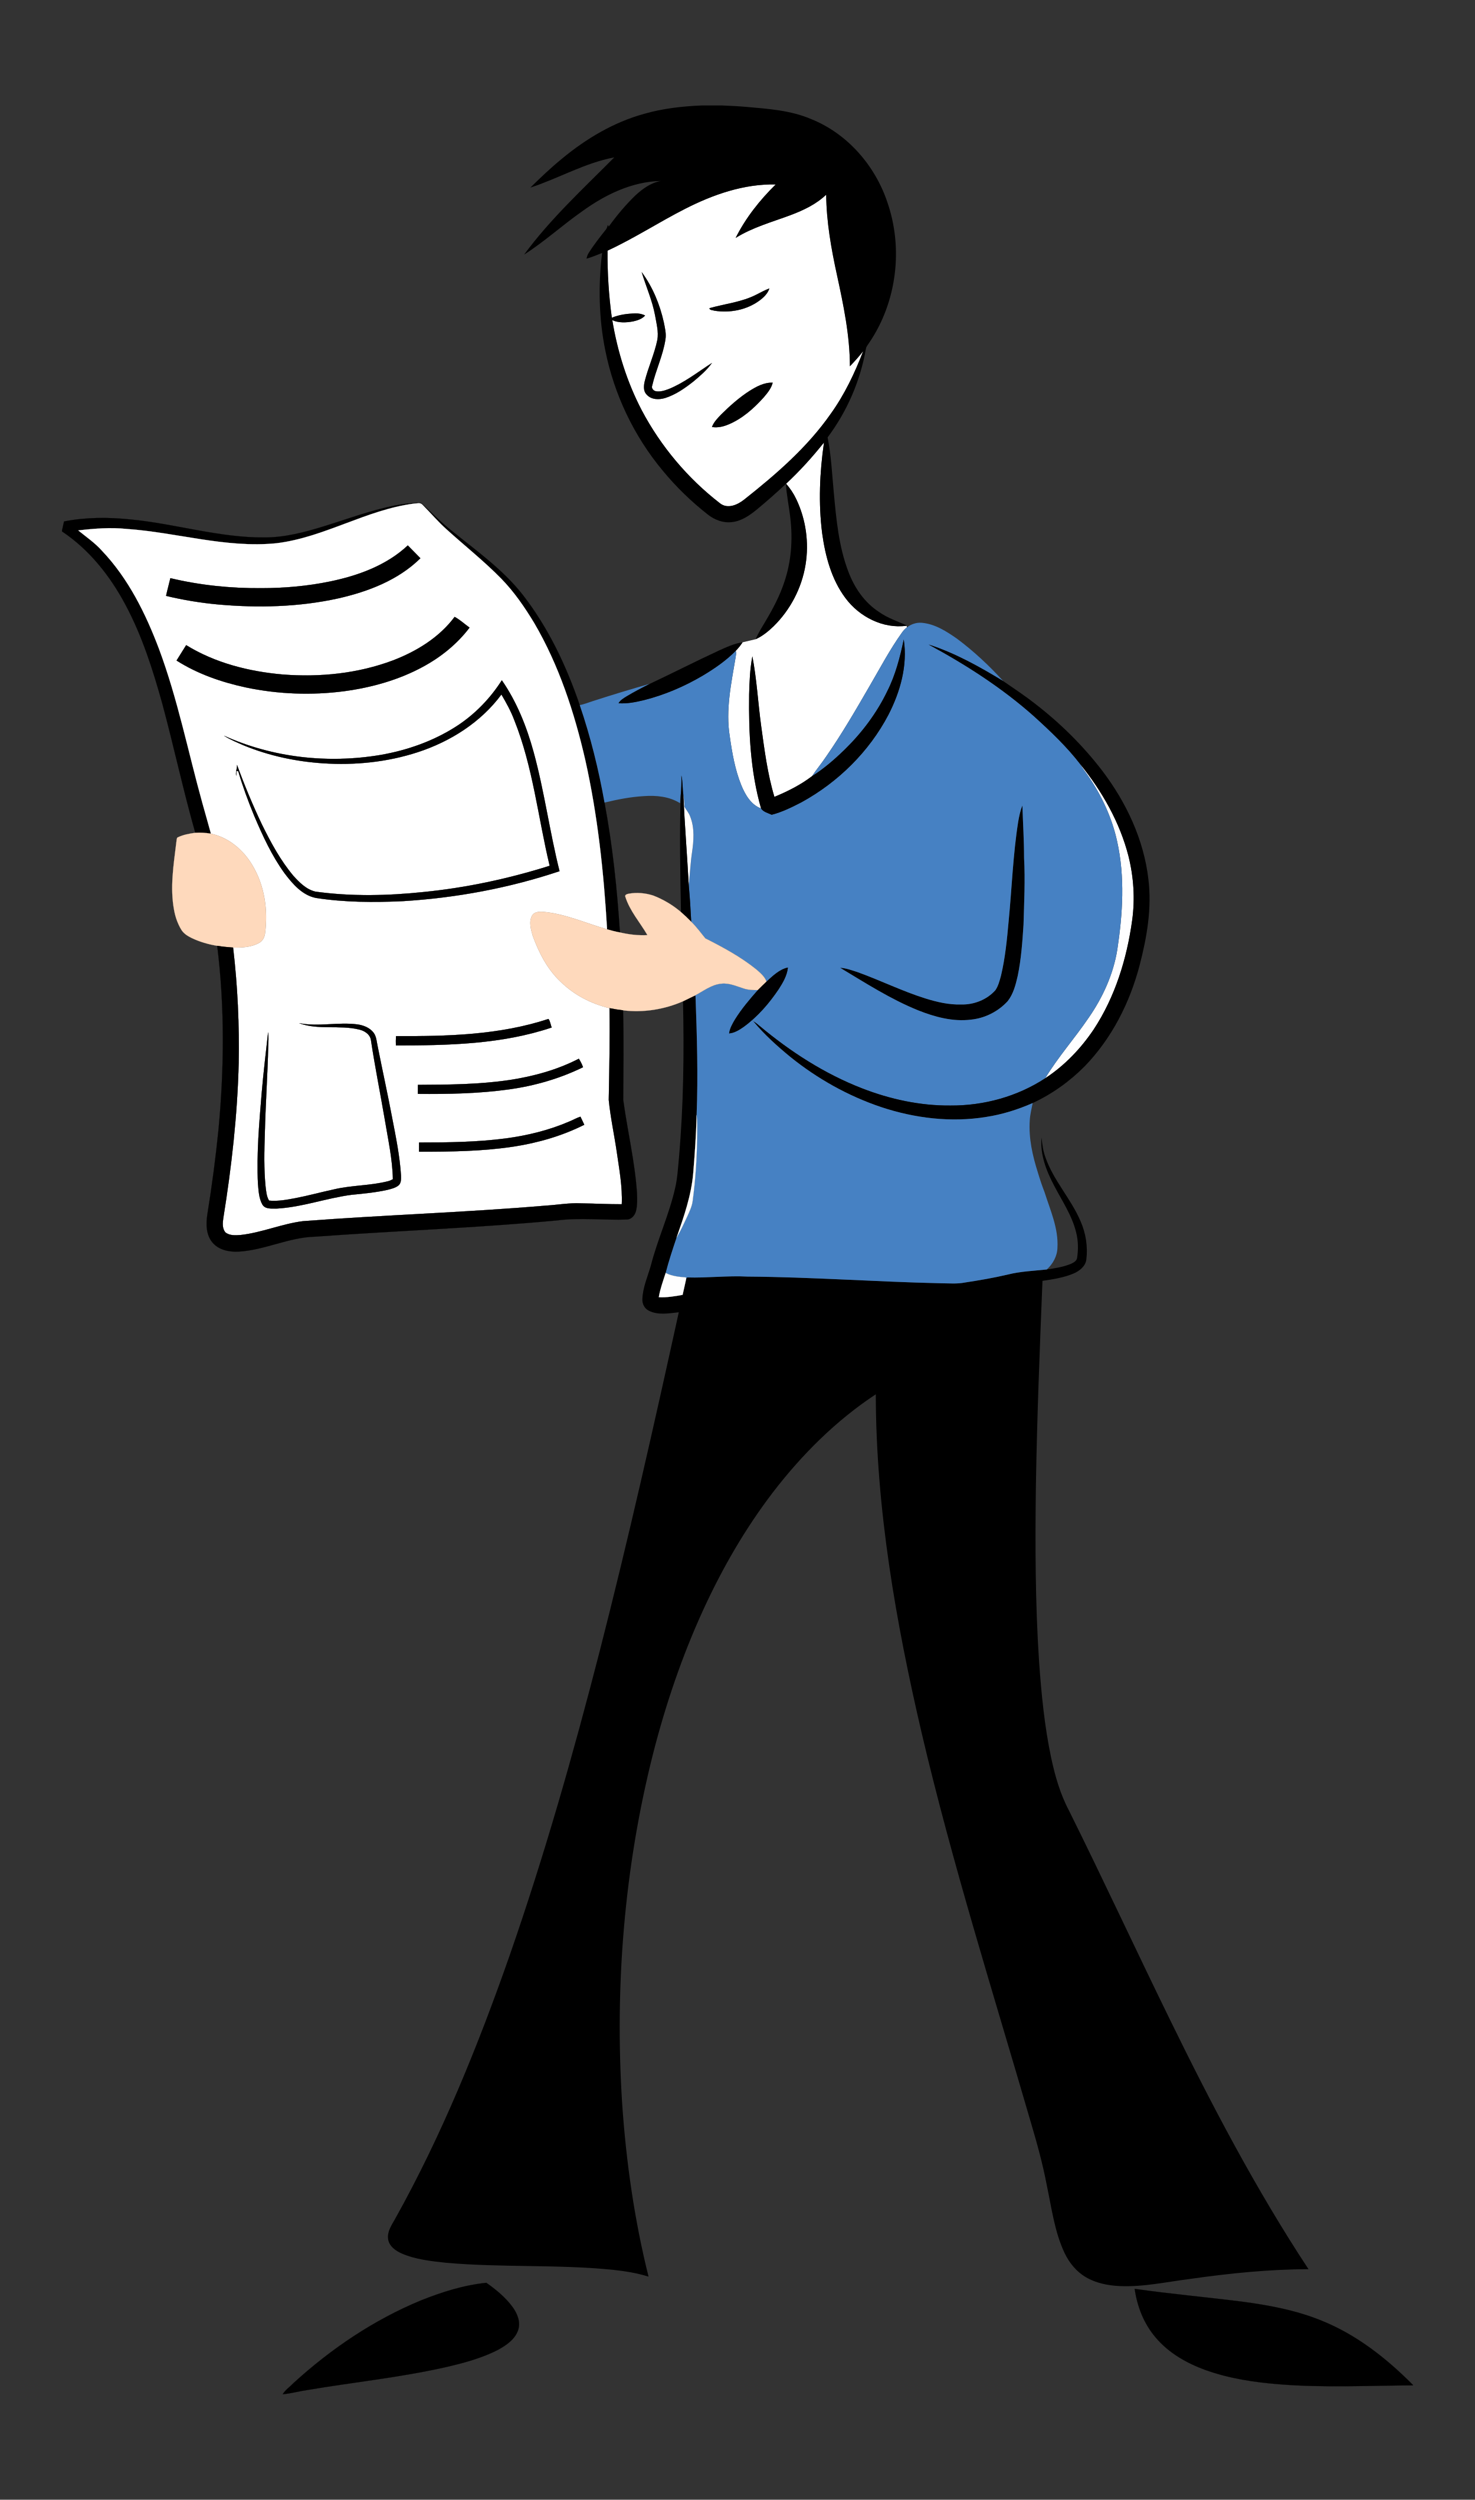 <?xml version="1.0" encoding="utf-8"?>

<!DOCTYPE svg PUBLIC "-//W3C//DTD SVG 1.1//EN" "http://www.w3.org/Graphics/SVG/1.1/DTD/svg11.dtd">
<svg version="1.1" id="Layer_1" xmlns="http://www.w3.org/2000/svg" xmlns:xlink="http://www.w3.org/1999/xlink" x="0px" y="0px"
	 viewBox="-52 -88.12 1237 2096.24" enable-background="new -52 -88.12 1237 2096.24" xml:space="preserve">
<rect x="-52" y="-88.12" width="1237" height="2096.24" fill="#333333" stroke="none"/>
<g>
	<path fill="#FFFFFF" stroke="#FFFFFF" stroke-width="0.094" d="M522.55,87.022c23.47-11.98,49.31-21.03,75.97-20.46
		c-13.36,13.15-25.21,28.07-33.62,44.89c14.23-8.94,30.57-13.34,46.17-19.19c10.74-4.04,21.4-9.07,29.79-17.1
		c0.22,22.66,4.19,45.06,9.01,67.14c5.48,25.27,10.84,50.78,10.89,76.76c3.87-4.09,7.69-8.22,11.12-12.69
		c-7.1,18.45-15.68,36.48-27.25,52.58c-19.58,28.04-45.69,50.61-72.32,71.7c-5.68,4.59-14.21,8.46-20.72,3.1
		c-26.94-20.88-49.4-47.61-65.35-77.74c-12.35-23.63-20.4-49.37-24.74-75.65c5.46,2.45,11.71,2.12,17.46,1.05
		c3.67-0.82,7.51-2.03,10.08-4.94c-2.49-1.33-5.32-1.82-8.12-1.76c-6.73,0.14-13.55,1.01-19.8,3.61
		c-2.58-18.63-3.76-37.43-3.62-56.24C479.89,111.732,500.59,98.192,522.55,87.022 M486.17,140.132
		c3.69,12.14,8.95,23.82,11.26,36.36c1.1,6.7,3.08,13.52,1.89,20.34c-2.46,11.97-7.7,23.14-10.65,34.97
		c-0.81,3.68-1.24,8.17,1.75,11.03c3.84,4.33,10.32,4.35,15.47,2.77c8.81-2.8,16.49-8.22,23.68-13.88
		c5.58-4.66,11.19-9.47,15.44-15.41c-11.85,7.61-23.05,16.53-36.21,21.86c-3.42,1.26-7.09,2.48-10.77,1.82
		c-2.06-0.39-3.96-2.54-3.1-4.7c3.03-13.17,9.15-25.51,11.14-38.95c0.75-4.74-0.48-9.48-1.38-14.11
		C501.38,167.192,495.33,152.562,486.17,140.132 M582.64,158.822c-12.38,6.46-26.44,7.78-39.67,11.52c0.28,1.84,2.67,1.47,3.98,2.04
		c12.97,2.11,26.98-0.51,37.71-8.3c3.62-2.65,7.13-5.91,8.54-10.31C589.54,155.172,586.12,157.072,582.64,158.822 M576.44,239.802
		c-8.56,5.54-16.23,12.35-23.46,19.5c-3.07,3.17-6.28,6.44-7.88,10.63c4.76,0.81,9.56-0.32,13.94-2.19
		c11.44-4.8,20.92-13.23,29.16-22.34c3.2-3.75,6.57-7.69,7.79-12.59C588.8,232.522,582.33,236.122,576.44,239.802z"/>
	<path stroke="#000000" stroke-width="0.094" d="M486.17,140.132c9.16,12.43,15.21,27.06,18.52,42.1c0.9,4.63,2.13,9.37,1.38,14.11
		c-1.99,13.44-8.11,25.78-11.14,38.95c-0.86,2.16,1.04,4.31,3.1,4.7c3.68,0.66,7.35-0.56,10.77-1.82
		c13.16-5.33,24.36-14.25,36.21-21.86c-4.25,5.94-9.86,10.75-15.44,15.41c-7.19,5.66-14.87,11.08-23.68,13.88
		c-5.15,1.58-11.63,1.56-15.47-2.77c-2.99-2.86-2.56-7.35-1.75-11.03c2.95-11.83,8.19-23,10.65-34.97
		c1.19-6.82-0.79-13.64-1.89-20.34C495.12,163.952,489.86,152.272,486.17,140.132z"/>
	<path stroke="#000000" stroke-width="0.094" d="M582.64,158.822c3.48-1.75,6.9-3.65,10.56-5.05c-1.41,4.4-4.92,7.66-8.54,10.31
		c-10.73,7.79-24.74,10.41-37.71,8.3c-1.31-0.57-3.7-0.2-3.98-2.04C556.2,166.602,570.26,165.282,582.64,158.822z"/>
	<path stroke="#000000" stroke-width="0.094" d="M576.44,239.802c5.89-3.68,12.36-7.28,19.55-6.99c-1.22,4.9-4.59,8.84-7.79,12.59
		c-8.24,9.11-17.72,17.54-29.16,22.34c-4.38,1.87-9.18,3-13.94,2.19c1.6-4.19,4.81-7.46,7.88-10.63
		C560.21,252.152,567.88,245.342,576.44,239.802z"/>
	<path stroke="#000000" stroke-width="0.094" d="M278.96,335.812c7.39-1.4,14.92-2.45,22.46-1.99c8.5,7.85,16.54,16.23,25.67,23.37
		c20.72,16.77,42.86,32.43,59.4,53.62c21.39,27.54,36.47,59.47,47.7,92.35c9.09,26.64,15.84,54.05,20.78,81.76
		c6.73,35.95,10.57,72.4,12.92,108.88c-3.64-0.65-7.22-1.6-10.77-2.63c-2.77-47.63-7.84-95.28-18.27-141.9
		c-9.17-39.92-22.05-79.41-42.83-114.91c-8.02-13.27-16.86-26.16-27.72-37.28c-14.39-14.7-30.57-27.48-45.79-41.28
		c-7.21-6.45-13.46-13.86-20.27-20.71c-1.83-2.09-4.9-0.88-7.28-0.87c-39.91,5.23-74.96,28.3-114.94,33.2
		c-42.43,4.34-83.77-9.07-125.8-11.98c-13.54-1.4-27.13-0.34-40.59,1.24c6.78,5.53,14.09,10.51,19.93,17.1
		c22.13,23.3,36.61,52.63,47.85,82.43c15.62,41.96,24.34,86,36.29,129.05c2.34,8.59,4.9,17.13,7.2,25.73
		c-4.33-0.74-8.74-1.01-13.13-0.74c-10.13-35.75-17.92-72.09-27.56-107.95c-7.93-28.55-16.95-57.05-30.98-83.26
		c-12.83-24.12-30.32-46.27-53.23-61.53v-0.69c0.55-2.56,1.16-5.11,1.7-7.67c18.39-3.59,37.28-3.6,55.85-1.66
		c37.67,3.6,74.36,15.42,112.42,15.1c17.02-0.01,33.61-4.4,49.75-9.4C239.37,347.102,258.74,339.862,278.96,335.812z"/>
	<path fill="#FFFFFF" stroke="#FFFFFF" stroke-width="0.094" d="M180.02,367.422c39.98-4.9,75.03-27.97,114.94-33.2
		c2.38-0.01,5.45-1.22,7.28,0.87c6.81,6.85,13.06,14.26,20.27,20.71c15.22,13.8,31.4,26.58,45.79,41.28
		c10.86,11.12,19.7,24.01,27.72,37.28c20.78,35.5,33.66,74.99,42.83,114.91c10.43,46.62,15.5,94.27,18.27,141.9
		c-17.94-5.11-35.26-13.1-54.03-14.7c-3.12-0.16-7.06,0.13-8.83,3.13c-2.98,5.31-1.01,11.6,0.5,17.05
		c5.15,14.14,12.25,28.06,23.36,38.47c11.25,11.07,25.75,18.58,41.06,22.2c0.38,25.66-0.19,51.32-0.65,76.98
		c1.46,14.73,4.66,29.24,6.78,43.89c2.07,14.42,4.79,28.94,4.15,43.56c-11.49,0.02-22.98-0.61-34.47-0.77
		c-9.74-0.46-19.38,1.33-29.07,1.91c-67.86,5.77-135.97,7.87-203.87,13.06c-17.7,2.22-34.34,9.58-52.09,11.58
		c-4.32,0.31-9.34,0.73-12.93-2.18c-2.75-3.27-2.37-7.92-1.78-11.87c6.94-43.06,11.85-86.53,12.92-130.16
		c0.58-32.33-0.9-64.7-4.69-96.8c7.37,0.08,15.23-0.23,21.8-3.95c2.98-1.51,4.56-4.73,5.01-7.92c2.59-19.44-0.37-40.09-10.55-57.07
		c-7.59-12.93-19.95-23.42-34.84-26.59c-2.3-8.6-4.86-17.14-7.2-25.73c-11.95-43.05-20.67-87.09-36.29-129.05
		c-11.24-29.8-25.72-59.13-47.85-82.43c-5.84-6.59-13.15-11.57-19.93-17.1c13.46-1.58,27.05-2.64,40.59-1.24
		C96.25,358.352,137.59,371.762,180.02,367.422 M225,399.462c-19.04,3.94-38.52,5.66-57.96,5.65c-25.59,0.19-51.25-2.42-76.15-8.38
		c-1.13,4.96-2.57,9.84-3.6,14.83c14.39,3.48,29.04,5.86,43.78,7.22c33.5,2.98,67.59,2.15,100.52-5.1
		c25.07-5.67,50.36-15.3,68.96-33.66c-3.51-3.59-7-7.2-10.55-10.75C272.19,385.972,248.53,394.562,225,399.462 M329.27,429.192
		c-12.83,17.23-31.81,28.86-51.63,36.47c-29.4,11.07-61.38,14.3-92.59,11.85c-28.23-2.48-56.62-9.61-80.92-24.62
		c-2.67,4.31-5.33,8.62-8.05,12.9c17.63,11.21,37.68,18.14,58.01,22.53c27.21,5.74,55.39,6.78,82.96,3.13
		c22.73-3.11,45.25-9.37,65.49-20.35c15.12-8.14,28.83-19.16,39.22-32.91C337.59,435.212,333.79,431.622,329.27,429.192
		 M330.12,521.382c-19.06,12.14-40.8,19.74-63.01,23.6c-43.99,7.4-90.39,2.36-131.13-16.11c5.19,3.34,10.96,5.66,16.6,8.13
		c21.1,8.67,43.7,13.48,66.43,14.97c26.62,1.75,53.65-0.99,79.07-9.24c27.45-8.91,53.13-25.08,70.43-48.48
		c4.06,6.91,7.97,13.95,10.79,21.47c15.69,39.15,19.91,81.46,29.69,122.2c-34.44,10.85-69.97,18.46-105.91,22.02
		c-30.07,3.14-60.54,3.81-90.53-0.34c-7.65-1.79-13.45-7.65-18.54-13.29c-10.79-12.85-18.81-27.74-26.21-42.72
		c-7.81-16.39-14.79-33.18-21.01-50.23c0.18,3.06-1.42,6-0.73,9.03c0.05-0.98,0.16-2.94,0.22-3.92l1.55,0.16
		c3.73,12.72,8.32,25.18,13.38,37.43c7.13,16.74,14.79,33.48,25.54,48.25c6.68,8.82,14.69,18.2,26.06,20.54
		c24.17,3.76,48.75,3.84,73.13,2.72c44.58-2.74,88.92-10.96,131.3-25.14c-8.32-33.14-12.76-67.14-21.8-100.1
		c-5.81-21.16-14.06-41.85-26.58-59.98C358.92,497.942,345.73,511.442,330.12,521.382 M280.12,780.762
		c-0.19,2.58-0.15,5.18-0.09,7.79c43.85,0,88.68-0.91,130.66-15.04c-1.03-2.29-1.19-5.23-2.73-7.15
		C366.83,779.912,323.02,780.972,280.12,780.762 M198.97,769.922c16.04,5.89,33.56,1.32,49.95,5.24c4.63,0.95,9.52,4.03,10.2,9.09
		c3.34,22.18,7.78,44.17,11.56,66.27c2.74,16.67,6.48,33.3,6.82,50.24c-1.28,0.72-2.63,1.33-4.07,1.7
		c-14.89,3.8-30.48,3.3-45.43,6.85c-10.73,2.31-21.32,5.24-32.1,7.31c-7.34,1.37-14.78,2.81-22.27,2.08
		c-2.22-3.68-2.45-8.07-2.97-12.23c-1.42-14.71-1.04-29.52-0.57-44.26c0.61-24.28,2.25-48.51,2.86-72.79
		c0.08-3.91,0.49-7.97-0.1-11.8c-1.84,16.88-3.94,33.75-5.36,50.69c-2.1,25.28-4.34,50.66-3.17,76.06
		c0.58,5.98,0.73,12.41,3.81,17.75c2.53,4,7.81,3.12,11.86,3.26c21.39-1.18,41.73-8.82,62.89-11.57
		c10.06-0.99,20.17-1.93,30.05-4.14c3.32-0.85,6.87-1.65,9.54-3.94c2.15-2.2,1.84-5.59,1.8-8.41c-1.04-16.13-4.31-32-7.36-47.84
		c-3.8-20.13-8.23-40.13-12.21-60.23c-0.85-3.82-0.97-8.03-3.36-11.3c-3.17-4.18-8.33-6.23-13.38-6.98
		C231.69,768.772,215.17,773.102,198.97,769.922 M375.44,817.562c-25.46,3.77-51.26,3.95-76.95,4.07c0.03,2.52,0.02,5.04-0.04,7.57
		c25.58,0.22,51.27-0.26,76.64-3.81c21.41-2.99,42.41-9.07,61.86-18.56c-0.87-2.52-2.12-4.88-3.52-7.12
		C415.37,809.072,395.48,814.482,375.44,817.562 M425.93,852.172c-17.09,7.45-35.37,11.91-53.82,14.38
		c-24.08,3.14-48.41,3.44-72.66,3.43c-0.02,2.57-0.02,5.13-0.02,7.71c26.55-0.02,53.23-0.32,79.54-4.34
		c20.42-3.16,40.51-8.98,59.02-18.26c-1.01-2.29-2.14-4.52-3.21-6.77C431.69,849.272,428.92,850.982,425.93,852.172z"/>
	<path stroke="#000000" stroke-width="0.094" d="M225,399.462c23.53-4.9,47.19-13.49,65-30.19c3.55,3.55,7.04,7.16,10.55,10.75
		c-18.6,18.36-43.89,27.99-68.96,33.66c-32.93,7.25-67.02,8.08-100.52,5.1c-14.74-1.36-29.39-3.74-43.78-7.22
		c1.03-4.99,2.47-9.87,3.6-14.83c24.9,5.96,50.56,8.57,76.15,8.38C186.48,405.122,205.96,403.402,225,399.462z"/>
	<path stroke="#000000" stroke-width="0.094" d="M329.27,429.192c4.52,2.43,8.32,6.02,12.49,9c-10.39,13.75-24.1,24.77-39.22,32.91
		c-20.24,10.98-42.76,17.24-65.49,20.35c-27.57,3.65-55.75,2.61-82.96-3.13c-20.33-4.39-40.38-11.32-58.01-22.53
		c2.72-4.28,5.38-8.59,8.05-12.9c24.3,15.01,52.69,22.14,80.92,24.62c31.21,2.45,63.19-0.78,92.59-11.85
		C297.46,458.052,316.44,446.422,329.27,429.192z"/>
	<path stroke="#000000" stroke-width="0.094" d="M330.12,521.382c15.61-9.94,28.8-23.44,38.74-39.03
		c12.52,18.13,20.77,38.82,26.58,59.98c9.04,32.96,13.48,66.96,21.8,100.1c-42.38,14.18-86.72,22.4-131.3,25.14
		c-24.38,1.12-48.96,1.04-73.13-2.72c-11.37-2.34-19.38-11.72-26.06-20.54c-10.75-14.77-18.41-31.51-25.54-48.25
		c-5.06-12.25-9.65-24.71-13.38-37.43l-1.55-0.16c-0.06,0.98-0.17,2.94-0.22,3.92c-0.69-3.03,0.91-5.97,0.73-9.03
		c6.22,17.05,13.2,33.84,21.01,50.23c7.4,14.98,15.42,29.87,26.21,42.72c5.09,5.64,10.89,11.5,18.54,13.29
		c29.99,4.15,60.46,3.48,90.53,0.34c35.94-3.56,71.47-11.17,105.91-22.02c-9.78-40.74-14-83.05-29.69-122.2
		c-2.82-7.52-6.73-14.56-10.79-21.47c-17.3,23.4-42.98,39.57-70.43,48.48c-25.42,8.25-52.45,10.99-79.07,9.24
		c-22.73-1.49-45.33-6.3-66.43-14.97c-5.64-2.47-11.41-4.79-16.6-8.13c40.74,18.47,87.14,23.51,131.13,16.11
		C289.32,541.122,311.06,533.522,330.12,521.382z"/>
	<path d="M851.294,966.838c1.09-7.18,1-14.56-0.82-21.61c-3.52-14.33-12-26.63-18.69-39.57
		c-6.4-12.22-11.63-25.78-10.3-39.83c0.56,5.61,1.3,11.25,3.26,16.57c6.74,19.47,21.45,34.76,29.46,53.61
		c4.45,10.09,6.21,21.37,4.82,32.32c-0.84,5.55-5.7,9.34-10.55,11.46c-8.32,3.54-17.33,4.89-26.21,6.2
		c-2.3,57.08-4.57,114.18-5.51,171.3c-0.64,49.33-0.6,98.72,2.66,147.98c1.93,27.11,4.53,54.27,10.19,80.9
		c3.25,15.06,7.5,30.07,14.75,43.75c28.99,58.32,56.33,117.44,84.98,175.92
		c34.99,71.6,72.16,142.34,116.04,208.96c-33.24,0.07-66.38,3.47-99.26,8.16c-19.65,2.45-39.22,6.89-59.13,6
		c-9.77-0.51-19.75-2.38-28.26-7.42c-7.91-4.59-13.9-11.95-17.83-20.11c-8.51-17.91-10.92-37.86-15.02-57.06
		c-3.41-17.98-8.3-35.62-13.5-53.15c-31.48-108.34-65.58-216-91.38-325.9c-21.73-93.18-38.36-188.24-38.52-284.19
		c-33.36,21.98-62.01,50.6-86.28,82.22c-23.13,30.26-42.29,63.44-58.19,98.01c-17.91,39-31.75,79.79-42.36,121.34
		c-24.11,95.32-32.13,194.5-25.92,292.54c3.32,49.1,10.26,98.04,22.18,145.81c-9.7-3.07-19.8-4.62-29.89-5.74
		c-46.54-4.64-93.44-1.77-140-5.9c-12.61-1.37-25.53-2.72-37.27-7.83c-5.11-2.28-10.52-6.17-11.29-12.14
		c-0.83-6.22,2.97-11.6,5.85-16.74c39.23-70.27,69.53-145.13,96.1-220.98c29.1-83.64,53.34-168.88,75.38-254.63
		c24.2-94.42,45.57-189.54,66.48-284.75c-8.25,0.87-17.25,2.64-25.01-1.26c-3.7-1.73-5.73-5.77-5.54-9.76
		c0.35-9.71,4.37-18.73,7.05-27.93c5.61-22.08,15.4-42.88,20.42-65.13c2.01-8.49,2.4-17.24,3.25-25.89
		c3.79-43.49,4.35-87.2,3.37-130.82c3.17-1.49,6.3-3.04,9.43-4.59l1.04-0.2c1.2,33.35,2.25,66.76,0.93,100.13
		c-0.32,16.16-1.48,32.3-2.79,48.41c-1.54,18.8-7.81,36.74-14,54.42c-3.31,9.81-6.56,19.64-9.16,29.67
		c-2.13,6.7-4.61,13.32-5.75,20.29c6.71,0.38,13.37-0.77,19.95-1.96c1.1-4.54,2.03-9.12,3.05-13.67c0.2-0.23,0.61-0.69,0.81-0.92
		c16.89,0.55,33.74-1.63,50.63-0.71c54.08,0.39,108.03,4.4,162.09,5.6c6.71,0.02,13.51,0.7,20.16-0.62
		c12.04-1.84,24.06-3.88,35.92-6.67c10.73-2.72,21.83-3.1,32.79-4.28c6.91-1.02,13.94-2.07,20.42-4.8
		C848.394,970.638,850.854,969.338,851.294,966.838z"/>
	<path fill="#FFFFFF" d="M708.544,438.028c-1.66,1.28-3.12,2.83-4.3,4.58c-10.15,14.21-18.28,29.74-27.09,44.79
		c-11.53,19.92-23.08,39.87-36.22,58.78c-3.77,5.69-8.2,10.9-11.94,16.59c-9.56,7.3-20.45,12.77-31.54,17.35
		c-5.84-19.41-8.36-39.62-11.13-59.65c-2.63-19.38-3.66-39.01-7.35-58.23c-2.04,10.55-2.43,21.34-2.73,32.07
		c-0.41,32.06,1.11,64.59,10.03,95.57c-8.45-3.13-13.23-11.46-16.51-19.35c-5.34-13.14-7.77-27.22-9.75-41.2
		c-3.59-22.02,1.21-44.11,4.83-65.78c0.25-1.95,0.9-3.98,0.18-5.9c2.17-2.17,4.06-4.59,5.75-7.14l11-2.6
		c5.65-2.57,10.53-6.54,14.97-10.82c14.07-13.81,23.64-32.13,26.81-51.6c3.04-18.55,0.35-38-7.75-54.97
		c-2.23-4.69-5.09-9.09-8.57-12.94c0-0.01,0-0.01-0.01-0.02c11.49-10.69,22.04-22.36,31.82-34.63
		c-3.65,25.21-4.76,50.94-1.53,76.26c2.64,19.08,7.77,38.51,19.47,54.17c11.64,15.74,31.61,26.03,51.37,23.26L708.544,438.028z"/>
	<path fill="#FEFEFF" d="M894.354,629.678c4.38,17.52,5.62,35.86,3.15,53.77c-4.44,32.37-14.32,64.5-32.43,91.92
		c-10.78,15.96-24.37,30.17-40.52,40.74c10.8-17.88,24.77-33.54,36.48-50.8c11.83-17.06,20.67-36.44,23.98-57.03
		c4.56-30.02,6.52-61.01-0.14-90.88c-4.28-19.6-12.84-38.1-24.14-54.62c-2.16-3.3-4.77-6.29-6.57-9.8
		C872.334,575.598,887.094,601.428,894.354,629.678z"/>
	<path fill="#000001" d="M667.064,727.048c19.21,6.88,37.55,16.04,57.05,22.13c9.68,3.02,19.72,5.35,29.92,5.06
		c10.71,0.27,21.68-3.96,28.82-12.07c2.43-3.65,3.5-8,4.65-12.17c3.55-14.99,5.02-30.38,6.4-45.69
		c2.7-27.78,3.64-55.76,8.01-83.36c0.8-4.62,1.75-9.25,3.51-13.61c0.46,14.64,1.4,29.27,1.4,43.93
		c1.05,18.67,0.04,37.37-0.46,56.05c-0.94,14.36-1.93,28.79-4.86,42.91c-1.7,7.39-3.62,15.12-8.41,21.2
		c-7.9,8.64-19,14.29-30.65,15.48c-15.19,1.93-30.36-2.18-44.37-7.74c-23.15-9.35-44.21-22.95-65.53-35.74
		C657.554,723.778,662.314,725.518,667.064,727.048z"/>
	<path fill="#4681C3" d="M754.034,754.238c-10.2,0.29-20.24-2.04-29.92-5.06c-19.5-6.09-37.84-15.25-57.05-22.13
		c-4.75-1.53-9.51-3.27-14.52-3.62c21.32,12.79,42.38,26.39,65.53,35.74c14.01,5.56,29.18,9.67,44.37,7.74
		c11.65-1.19,22.75-6.84,30.65-15.48c4.79-6.08,6.71-13.81,8.41-21.2c2.93-14.12,3.92-28.55,4.86-42.91
		c0.5-18.68,1.51-37.38,0.46-56.05c0-14.66-0.94-29.29-1.4-43.93c-1.76,4.36-2.71,8.99-3.51,13.61
		c-4.37,27.6-5.31,55.58-8.01,83.36c-1.38,15.31-2.85,30.7-6.4,45.69c-1.15,4.17-2.22,8.52-4.65,12.17
		C775.714,750.278,764.744,754.508,754.034,754.238z M705.924,448.138c-3.11,14.82-6.9,29.63-13.75,43.22
		c-8.82,18.42-21.29,34.96-35.88,49.2c-8.42,8.18-17.35,15.95-27.3,22.21c3.74-5.69,8.17-10.9,11.94-16.59
		c13.14-18.91,24.69-38.86,36.22-58.78c8.81-15.05,16.94-30.58,27.09-44.79c1.18-1.75,2.64-3.3,4.3-4.58
		c3.52-2.73,7.93-4.26,12.45-3.89c11.09,0.95,20.77,7.18,29.66,13.41c14.08,10.49,26.97,22.59,38.79,35.56
		c-19.9-12.06-40.41-23.62-62.66-30.73c31.33,16.93,61.54,36.32,88.22,60.03c13.91,12.63,27.69,25.63,39.16,40.57
		c1.8,3.51,4.41,6.5,6.57,9.8c11.3,16.52,19.86,35.02,24.14,54.62c6.66,29.87,4.7,60.86,0.14,90.88
		c-3.31,20.59-12.15,39.97-23.98,57.03c-11.71,17.26-25.68,32.92-36.48,50.8c-23.43,15.36-51.57,23.04-79.51,22.85
		c-25.36,0.22-50.54-5.25-74.1-14.42c-31.43-12.18-60.08-30.71-85.87-52.28c-1.68-1.39-3.34-2.83-5.26-3.88l-1.02-1.15
		c8.58-7.53,15.9-16.48,22.27-25.95c3.53-5.49,6.98-11.37,7.66-17.99c-7.18,1.58-12.6,7.02-17.87,11.79
		c-1.54-4.28-5.17-7.26-8.47-10.17c-13.06-10.56-27.94-18.58-42.86-26.12c-3.83-4.73-7.45-9.66-11.82-13.93
		c-0.51-10.3-1.18-20.58-2.1-30.84c1.04-8.88,1.37-17.84,2.66-26.69c1.52-10.15,2.43-20.94-1.45-30.69
		c-1.07-3.09-3.32-5.5-4.86-8.31c-0.1-3.37-0.29-6.73-0.9-10.04c-0.75-5.37-0.38-10.85-1.63-16.15c0.13,5.67-0.01,11.36-0.58,17.02
		c-0.23,2.08-0.4,4.17-0.54,6.27c-8.99-5.64-19.98-6.69-30.34-5.93c-11.15,0.64-22.16,2.81-32.99,5.42
		c-4.94-27.71-11.69-55.12-20.78-81.76c3.92-0.71,7.58-2.29,11.37-3.46c15.76-5.1,31.62-9.9,47.55-14.45
		c-6.63,3.35-13.24,6.75-19.61,10.59c-2.5,1.58-5.25,3.09-6.76,5.76c7.3,0.58,14.53-0.97,21.59-2.66
		c17.17-4.37,33.6-11.41,48.85-20.39c9.98-5.95,19.65-12.6,27.84-20.9c0.72,1.92,0.07,3.95-0.18,5.9
		c-3.62,21.67-8.42,43.76-4.83,65.78c1.98,13.98,4.41,28.06,9.75,41.2c3.28,7.89,8.06,16.22,16.51,19.35
		c1.93,2.94,5.84,3.81,8.9,5.25c8.81-2.26,17.09-6.39,25.14-10.56c30.53-16.78,56.48-42.28,72.71-73.19
		C702.974,492.078,709.284,469.928,705.924,448.138z"/>
	<path d="M590.574,431.848c5.96-10.08,11.44-20.53,15.12-31.68c5.9-17.19,7.26-35.76,5.12-53.76c-1.03-9.59-3.12-19.06-3.74-28.69
		l0.16-0.14c3.48,3.85,6.34,8.25,8.57,12.94c8.1,16.97,10.79,36.42,7.75,54.97c-3.17,19.47-12.74,37.79-26.81,51.6
		c-4.44,4.28-9.32,8.25-14.97,10.82C584.024,442.208,587.574,437.158,590.574,431.848z"/>
	<path d="M774.984,848.538c-29.47,4.8-59.89,1.07-88.1-8.3c-27.55-9.27-53.29-23.69-75.91-41.91
		c-11.14-9.14-21.93-18.84-31.16-29.95c1.92,1.05,3.58,2.49,5.26,3.88c25.79,21.57,54.44,40.1,85.87,52.28
		c23.56,9.17,48.74,14.64,74.1,14.42c27.94,0.19,56.08-7.49,79.51-22.85c16.15-10.57,29.74-24.78,40.52-40.74
		c18.11-27.42,27.99-59.55,32.43-91.92c2.47-17.91,1.23-36.25-3.15-53.77c-7.26-28.25-22.02-54.08-40.19-76.7
		c-11.47-14.94-25.25-27.94-39.16-40.57c-26.68-23.71-56.89-43.1-88.22-60.03c22.25,7.11,42.76,18.67,62.66,30.73
		c8.58,5.97,17.36,11.67,25.61,18.13c21.58,16.51,41.14,35.74,57.63,57.36c19.98,26.37,34.58,57.49,38.41,90.57
		c2.96,24.17-1.2,48.51-7.28,71.87c-8.17,31.48-23.39,61.55-46.13,85.01c-12.6,12.72-27.39,23.29-43.64,30.83
		C801.574,842.368,788.464,846.478,774.984,848.538z"/>
	<path d="M692.174,491.358c6.85-13.59,10.64-28.4,13.75-43.22c3.36,21.79-2.95,43.94-12.9,63.24
		c-16.23,30.91-42.18,56.41-72.71,73.19c-8.05,4.17-16.33,8.3-25.14,10.56c-3.06-1.44-6.97-2.31-8.9-5.25
		c-8.92-30.98-10.44-63.51-10.03-95.57c0.3-10.73,0.69-21.52,2.73-32.07c3.69,19.22,4.72,38.85,7.35,58.23
		c2.77,20.03,5.29,40.24,11.13,59.65c11.09-4.58,21.98-10.05,31.54-17.35c9.95-6.26,18.88-14.03,27.3-22.21
		C670.884,526.318,683.354,509.778,692.174,491.358z"/>
	<path fill="#4681C3" d="M686.884,840.238c28.21,9.37,58.63,13.1,88.1,8.3c13.48-2.06,26.59-6.17,39.06-11.66
		c-0.88,4.83-2.19,9.6-2.44,14.53c-1.02,14.91,2.34,29.71,6.83,43.83c1.65,5.49,3.45,10.94,5.54,16.29
		c4.82,15.23,11.82,30.46,10.84,46.8c-0.2,7-3.82,13.46-8.91,18.12c-10.96,1.18-22.06,1.56-32.79,4.28
		c-11.86,2.79-23.88,4.83-35.92,6.67c-6.65,1.32-13.45,0.64-20.16,0.62c-54.06-1.2-108.01-5.21-162.09-5.6
		c-16.89-0.92-33.74,1.26-50.63,0.71c-0.2,0.23-0.61,0.69-0.81,0.92l-0.36-0.94c-5.77-0.42-11.66-1.06-16.89-3.72
		c2.6-10.03,5.85-19.86,9.16-29.67c3.42-5.78,6.2-11.9,9.04-17.97c1.77-4.02,3.76-8.05,4.37-12.44c2.53-18.56,3.63-37.28,3.85-56
		c0.03-5.48,0.16-10.97-0.47-16.42c1.32-33.37,0.27-66.78-0.93-100.13l-1.04,0.2c7.39-3.73,14.18-9.41,22.71-10.2
		c6.61-0.76,12.75,2.16,18.9,4.08c3.8,1.25,7.84,1.31,11.8,1.28c-6.89,7.82-13.68,15.8-19.2,24.68c-2.16,3.63-4.32,7.38-4.93,11.64
		c4.51-0.42,8.45-2.89,12.08-5.43c2.49-1.81,4.89-3.73,7.2-5.78l1.02,1.15c9.23,11.11,20.02,20.81,31.16,29.95
		C633.594,816.548,659.334,830.968,686.884,840.238z"/>
	<path fill="#FEFEFF" d="M526.814,596.638c3.88,9.75,2.97,20.54,1.45,30.69c-1.29,8.85-1.62,17.81-2.66,26.69
		c-1.35-25.24-3.39-50.48-4.55-75.73c0.61,3.31,0.8,6.67,0.9,10.04C523.494,591.138,525.744,593.548,526.814,596.638z"/>
	<path d="M525.604,654.018c0.92,10.26,1.59,20.54,2.1,30.84c-2.76-2.83-5.63-5.54-8.6-8.13c-0.62-32.52-1.3-65.06-0.26-97.57
		c0.57-5.66,0.71-11.35,0.58-17.02c1.25,5.3,0.88,10.78,1.63,16.15C522.214,603.538,524.254,628.778,525.604,654.018z"/>
	<path d="M565.024,457.648c-8.19,8.3-17.86,14.95-27.84,20.9c-15.25,8.98-31.68,16.02-48.85,20.39
		c-7.06,1.69-14.29,3.24-21.59,2.66c1.51-2.67,4.26-4.18,6.76-5.76c6.37-3.84,12.98-7.24,19.61-10.59
		c19.36-9.11,38.41-18.88,57.84-27.85c6.39-2.85,12.82-5.93,19.82-6.89C569.084,453.058,567.194,455.478,565.024,457.648z"/>
	<path d="M572.314,330.648c26.63-21.09,52.74-43.66,72.32-71.7c11.57-16.1,20.15-34.13,27.25-52.58
		c-3.43,4.47-7.25,8.6-11.12,12.69c-0.05-25.98-5.41-51.49-10.89-76.76c-4.82-22.08-8.79-44.48-9.01-67.14
		c-8.39,8.03-19.05,13.06-29.79,17.1c-15.6,5.85-31.94,10.25-46.17,19.19c8.41-16.82,20.26-31.74,33.62-44.89
		c-26.66-0.57-52.5,8.48-75.97,20.46c-21.96,11.17-42.66,24.71-65.05,35.06c-0.14,18.81,1.04,37.61,3.62,56.24
		c6.25-2.6,13.07-3.47,19.8-3.61c2.8-0.06,5.63,0.43,8.12,1.76c-2.57,2.91-6.41,4.12-10.08,4.94c-5.75,1.07-12,1.4-17.46-1.05
		c4.34,26.28,12.39,52.02,24.74,75.65c15.95,30.13,38.41,56.86,65.35,77.74C558.104,339.108,566.634,335.238,572.314,330.648z
		 M692.094,81.238c13.58,38.87,8.04,83.99-15.17,118.09c-1.03,1.61-2.43,3.1-2.74,5.06c-4.67,26.83-15.8,52.5-32.13,74.3
		c3.06,15.2,3.72,30.73,5.19,46.13c2.07,22.38,4.12,45.18,12.19,66.34c5.03,13.5,13.58,26.06,25.82,33.95
		c7.2,5.1,15.63,7.86,23.6,11.44c-0.17,0.03-0.33,0.05-0.5,0.07c-19.76,2.77-39.73-7.52-51.37-23.26
		c-11.7-15.66-16.83-35.09-19.47-54.17c-3.23-25.32-2.12-51.05,1.53-76.26c-9.78,12.27-20.33,23.94-31.82,34.63
		c0.01,0.01,0.01,0.01,0.01,0.02l-0.16,0.14c-8.09,7.49-16.31,14.85-24.84,21.83c-5.89,4.79-12.56,9.31-20.3,10.15
		c-7.21,0.96-14.49-1.76-20.13-6.17c-13.96-10.92-26.78-23.32-38.04-37.01c-24.16-28.96-40.82-64.06-48.19-101.04
		c-5.39-26.77-5.9-54.38-2.62-81.46c-4.31,1.74-8.6,3.52-13.07,4.77c0.37-1.67,0.83-3.34,1.81-4.76
		c4.32-6.88,9.37-13.27,14.41-19.63c0.94-1.11,1.23-2.55,1.66-3.9c0.2,0.34,0.58,1.02,0.77,1.37c6.65-9.22,13.99-18.01,22.15-25.93
		c6.08-5.66,13.12-10.81,21.48-12.29c-24.06,0.51-46.47,11.4-65.65,25.25c-16.71,11.65-31.79,25.57-48.99,36.51
		c22.04-29.97,49.51-55.25,75.63-81.54c-24.73,4.62-46.65,17.63-70.37,25.34c8.46-8.33,17.07-16.53,26.27-24.05
		c20.31-16.89,43.56-30.77,69.17-37.82c15.61-4.49,31.84-6.32,48.03-7.01h17.48c6.78,0.31,13.56,0.6,20.33,1.2
		c18.37,1.63,37.21,2.89,54.36,10.28C658.654,23.978,681.774,50.608,692.094,81.238z"/>
	<path fill="#FED9BC" stroke="#FED9BC" stroke-width="0.094" d="M96.8,614.212c4.65-2.31,9.86-3.26,14.97-3.96
		c4.39-0.27,8.8,0,13.13,0.74c14.89,3.17,27.25,13.66,34.84,26.59c10.18,16.98,13.14,37.63,10.55,57.07
		c-0.45,3.19-2.03,6.41-5.01,7.92c-6.57,3.72-14.43,4.03-21.8,3.95c-4.45-0.34-8.91-0.73-13.32-1.49
		c-7.34-1.22-14.58-3.28-21.31-6.49c-3.45-1.69-6.94-3.81-8.92-7.22c-2.93-4.92-4.86-10.39-5.89-16.01
		c-3.61-18.91-0.46-38.17,1.83-57.02C96.16,616.942,95.94,615.352,96.8,614.212z"/>
	<path fill="#FED9BC" stroke="#FED9BC" stroke-width="0.094" d="M472.45,663.932c-0.7-1.64,1.4-2.31,2.59-2.55
		c6.86-1.3,14.05-0.65,20.69,1.45c8.5,3.28,16.44,7.96,23.37,13.9c2.97,2.59,5.84,5.3,8.6,8.13c4.37,4.27,7.99,9.2,11.82,13.93
		c14.92,7.54,29.8,15.56,42.86,26.12c3.3,2.91,6.93,5.89,8.47,10.17c-2.46,2.28-4.8,4.7-7.21,7.04c-3.96,0.03-8-0.03-11.8-1.28
		c-6.15-1.92-12.29-4.84-18.9-4.08c-8.53,0.79-15.32,6.47-22.71,10.2c-3.13,1.55-6.26,3.1-9.43,4.59
		c-15.69,6.88-33.21,9.64-50.25,7.59c-3.82-0.45-7.61-1.04-11.37-1.82c-15.31-3.62-29.81-11.13-41.06-22.2
		c-11.11-10.41-18.21-24.33-23.36-38.47c-1.51-5.45-3.48-11.74-0.5-17.05c1.77-3,5.71-3.29,8.83-3.13
		c18.77,1.6,36.09,9.59,54.03,14.7c3.55,1.03,7.13,1.98,10.77,2.63c7.57,1.75,15.3,2.68,23.08,2.27
		C484.78,685.402,476.23,675.892,472.45,663.932z"/>
	<path stroke="#000000" stroke-width="0.094" d="M130.16,705.032c4.41,0.76,8.87,1.15,13.32,1.49c3.79,32.1,5.27,64.47,4.69,96.8
		c-1.07,43.63-5.98,87.1-12.92,130.16c-0.59,3.95-0.97,8.6,1.78,11.87c3.59,2.91,8.61,2.49,12.93,2.18
		c17.75-2,34.39-9.36,52.09-11.58c67.9-5.19,136.01-7.29,203.87-13.06c9.69-0.58,19.33-2.37,29.07-1.91
		c11.49,0.16,22.98,0.79,34.47,0.77c0.64-14.62-2.08-29.14-4.15-43.56c-2.12-14.65-5.32-29.16-6.78-43.89
		c0.46-25.66,1.03-51.32,0.65-76.98c3.76,0.78,7.55,1.37,11.37,1.82c0.62,25.03,0.27,50.08,0.12,75.12
		c3.53,26.05,9.76,51.76,11.53,78.05c0.16,5.09,0.39,10.3-0.89,15.28c-0.9,3.37-3.58,6.65-7.25,6.95
		c-19.71,0.71-39.52-1.77-59.15,0.79c-67.52,6.27-135.3,8.7-202.91,13.62c-21.99,0.57-42.16,11.35-64.07,12.52
		c-7.78,0.38-16.45-1.35-21.7-7.57c-5.49-6.51-5.57-15.66-4.34-23.65c3.8-23.55,6.95-47.2,9.33-70.93
		C136.04,808.052,136.51,756.202,130.16,705.032z"/>
	<path fill="#000002" stroke="#000002" stroke-width="0.094" d="M590.85,735.082c5.27-4.77,10.69-10.21,17.87-11.79
		c-0.68,6.62-4.13,12.5-7.66,17.99c-8.08,12.01-17.7,23.2-29.47,31.73c-3.63,2.54-7.57,5.01-12.08,5.43
		c0.61-4.26,2.77-8.01,4.93-11.64c5.52-8.88,12.31-16.86,19.2-24.68C586.05,739.782,588.39,737.362,590.85,735.082z"/>
	<path stroke="#000000" stroke-width="0.094" d="M280.12,780.762c42.9,0.21,86.71-0.85,127.84-14.4c1.54,1.92,1.7,4.86,2.73,7.15
		c-41.98,14.13-86.81,15.04-130.66,15.04C279.97,785.942,279.93,783.342,280.12,780.762z"/>
	<path stroke="#000000" stroke-width="0.094" d="M198.97,769.922c16.2,3.18,32.72-1.15,48.99,1.05c5.05,0.75,10.21,2.8,13.38,6.98
		c2.39,3.27,2.51,7.48,3.36,11.3c3.98,20.1,8.41,40.1,12.21,60.23c3.05,15.84,6.32,31.71,7.36,47.84c0.04,2.82,0.35,6.21-1.8,8.41
		c-2.67,2.29-6.22,3.09-9.54,3.94c-9.88,2.21-19.99,3.15-30.05,4.14c-21.16,2.75-41.5,10.39-62.89,11.57
		c-4.05-0.14-9.33,0.74-11.86-3.26c-3.08-5.34-3.23-11.77-3.81-17.75c-1.17-25.4,1.07-50.78,3.17-76.06
		c1.42-16.94,3.52-33.81,5.36-50.69c0.59,3.83,0.18,7.89,0.1,11.8c-0.61,24.28-2.25,48.51-2.86,72.79
		c-0.47,14.74-0.85,29.55,0.57,44.26c0.52,4.16,0.75,8.55,2.97,12.23c7.49,0.73,14.93-0.71,22.27-2.08c10.78-2.07,21.37-5,32.1-7.31
		c14.95-3.55,30.54-3.05,45.43-6.85c1.44-0.37,2.79-0.98,4.07-1.7c-0.34-16.94-4.08-33.57-6.82-50.24
		c-3.78-22.1-8.22-44.09-11.56-66.27c-0.68-5.06-5.57-8.14-10.2-9.09C232.53,771.242,215.01,775.812,198.97,769.922z"/>
	<path stroke="#000000" stroke-width="0.094" d="M375.44,817.562c20.04-3.08,39.93-8.49,57.99-17.85c1.4,2.24,2.65,4.6,3.52,7.12
		c-19.45,9.49-40.45,15.57-61.86,18.56c-25.37,3.55-51.06,4.03-76.64,3.81c0.06-2.53,0.07-5.05,0.04-7.57
		C324.18,821.512,349.98,821.332,375.44,817.562z"/>
	<path fill="#FCFFFF" stroke="#FCFFFF" stroke-width="0.094" d="M532.2,846.892c0.63,5.45,0.5,10.94,0.47,16.42
		c-0.22,18.72-1.32,37.44-3.85,56c-0.61,4.39-2.6,8.42-4.37,12.44c-2.84,6.07-5.62,12.19-9.04,17.97
		c6.19-17.68,12.46-35.62,14-54.42C530.72,879.192,531.88,863.052,532.2,846.892z"/>
	<path stroke="#000000" stroke-width="0.094" d="M425.93,852.172c2.99-1.19,5.76-2.9,8.85-3.85c1.07,2.25,2.2,4.48,3.21,6.77
		c-18.51,9.28-38.6,15.1-59.02,18.26c-26.31,4.02-52.99,4.32-79.54,4.34c0-2.58,0-5.14,0.02-7.71
		c24.25,0.01,48.58-0.29,72.66-3.43C390.56,864.082,408.84,859.622,425.93,852.172z"/>
	<path fill="#FEFEFE" stroke="#FEFEFE" stroke-width="0.094" d="M506.25,979.392c5.23,2.66,11.12,3.3,16.89,3.72l0.36,0.94
		c-1.02,4.55-1.95,9.13-3.05,13.67c-6.58,1.19-13.24,2.34-19.95,1.96C501.64,992.712,504.12,986.092,506.25,979.392z"/>
	<path stroke="#000000" stroke-width="0.094" d="M300.75,1841.072c17.68-7.06,36.14-12.95,55.13-14.86
		c8.17,5.76,16.1,12.23,22.03,20.37c3.96,5.46,6.9,12.59,4.6,19.33c-2.63,7.67-9.74,12.58-16.54,16.33
		c-14.38,7.48-30.25,11.52-45.97,15.12c-37.62,8.33-76.01,12.3-113.97,18.71c-7.02,1-13.89,2.98-20.96,3.6
		c2.18-3.69,6.03-6.19,8.98-9.31C225.47,1881.642,261.34,1857.412,300.75,1841.072z"/>
	<path stroke="#000000" stroke-width="0.094" d="M899.59,1831.292c29.71,4.2,59.61,6.91,89.39,10.63
		c22.92,3.02,45.93,7.25,67.42,16.05c29.29,11.79,54.53,31.68,76.6,53.94v0.31c-37.34,0.14-74.75,2.12-112.04-0.9
		c-20.97-1.67-42.02-4.81-61.89-11.94c-15.79-5.67-30.93-14.34-41.86-27.28C907.38,1860.652,901.69,1846.132,899.59,1831.292
		z"/>
</g>
</svg>

